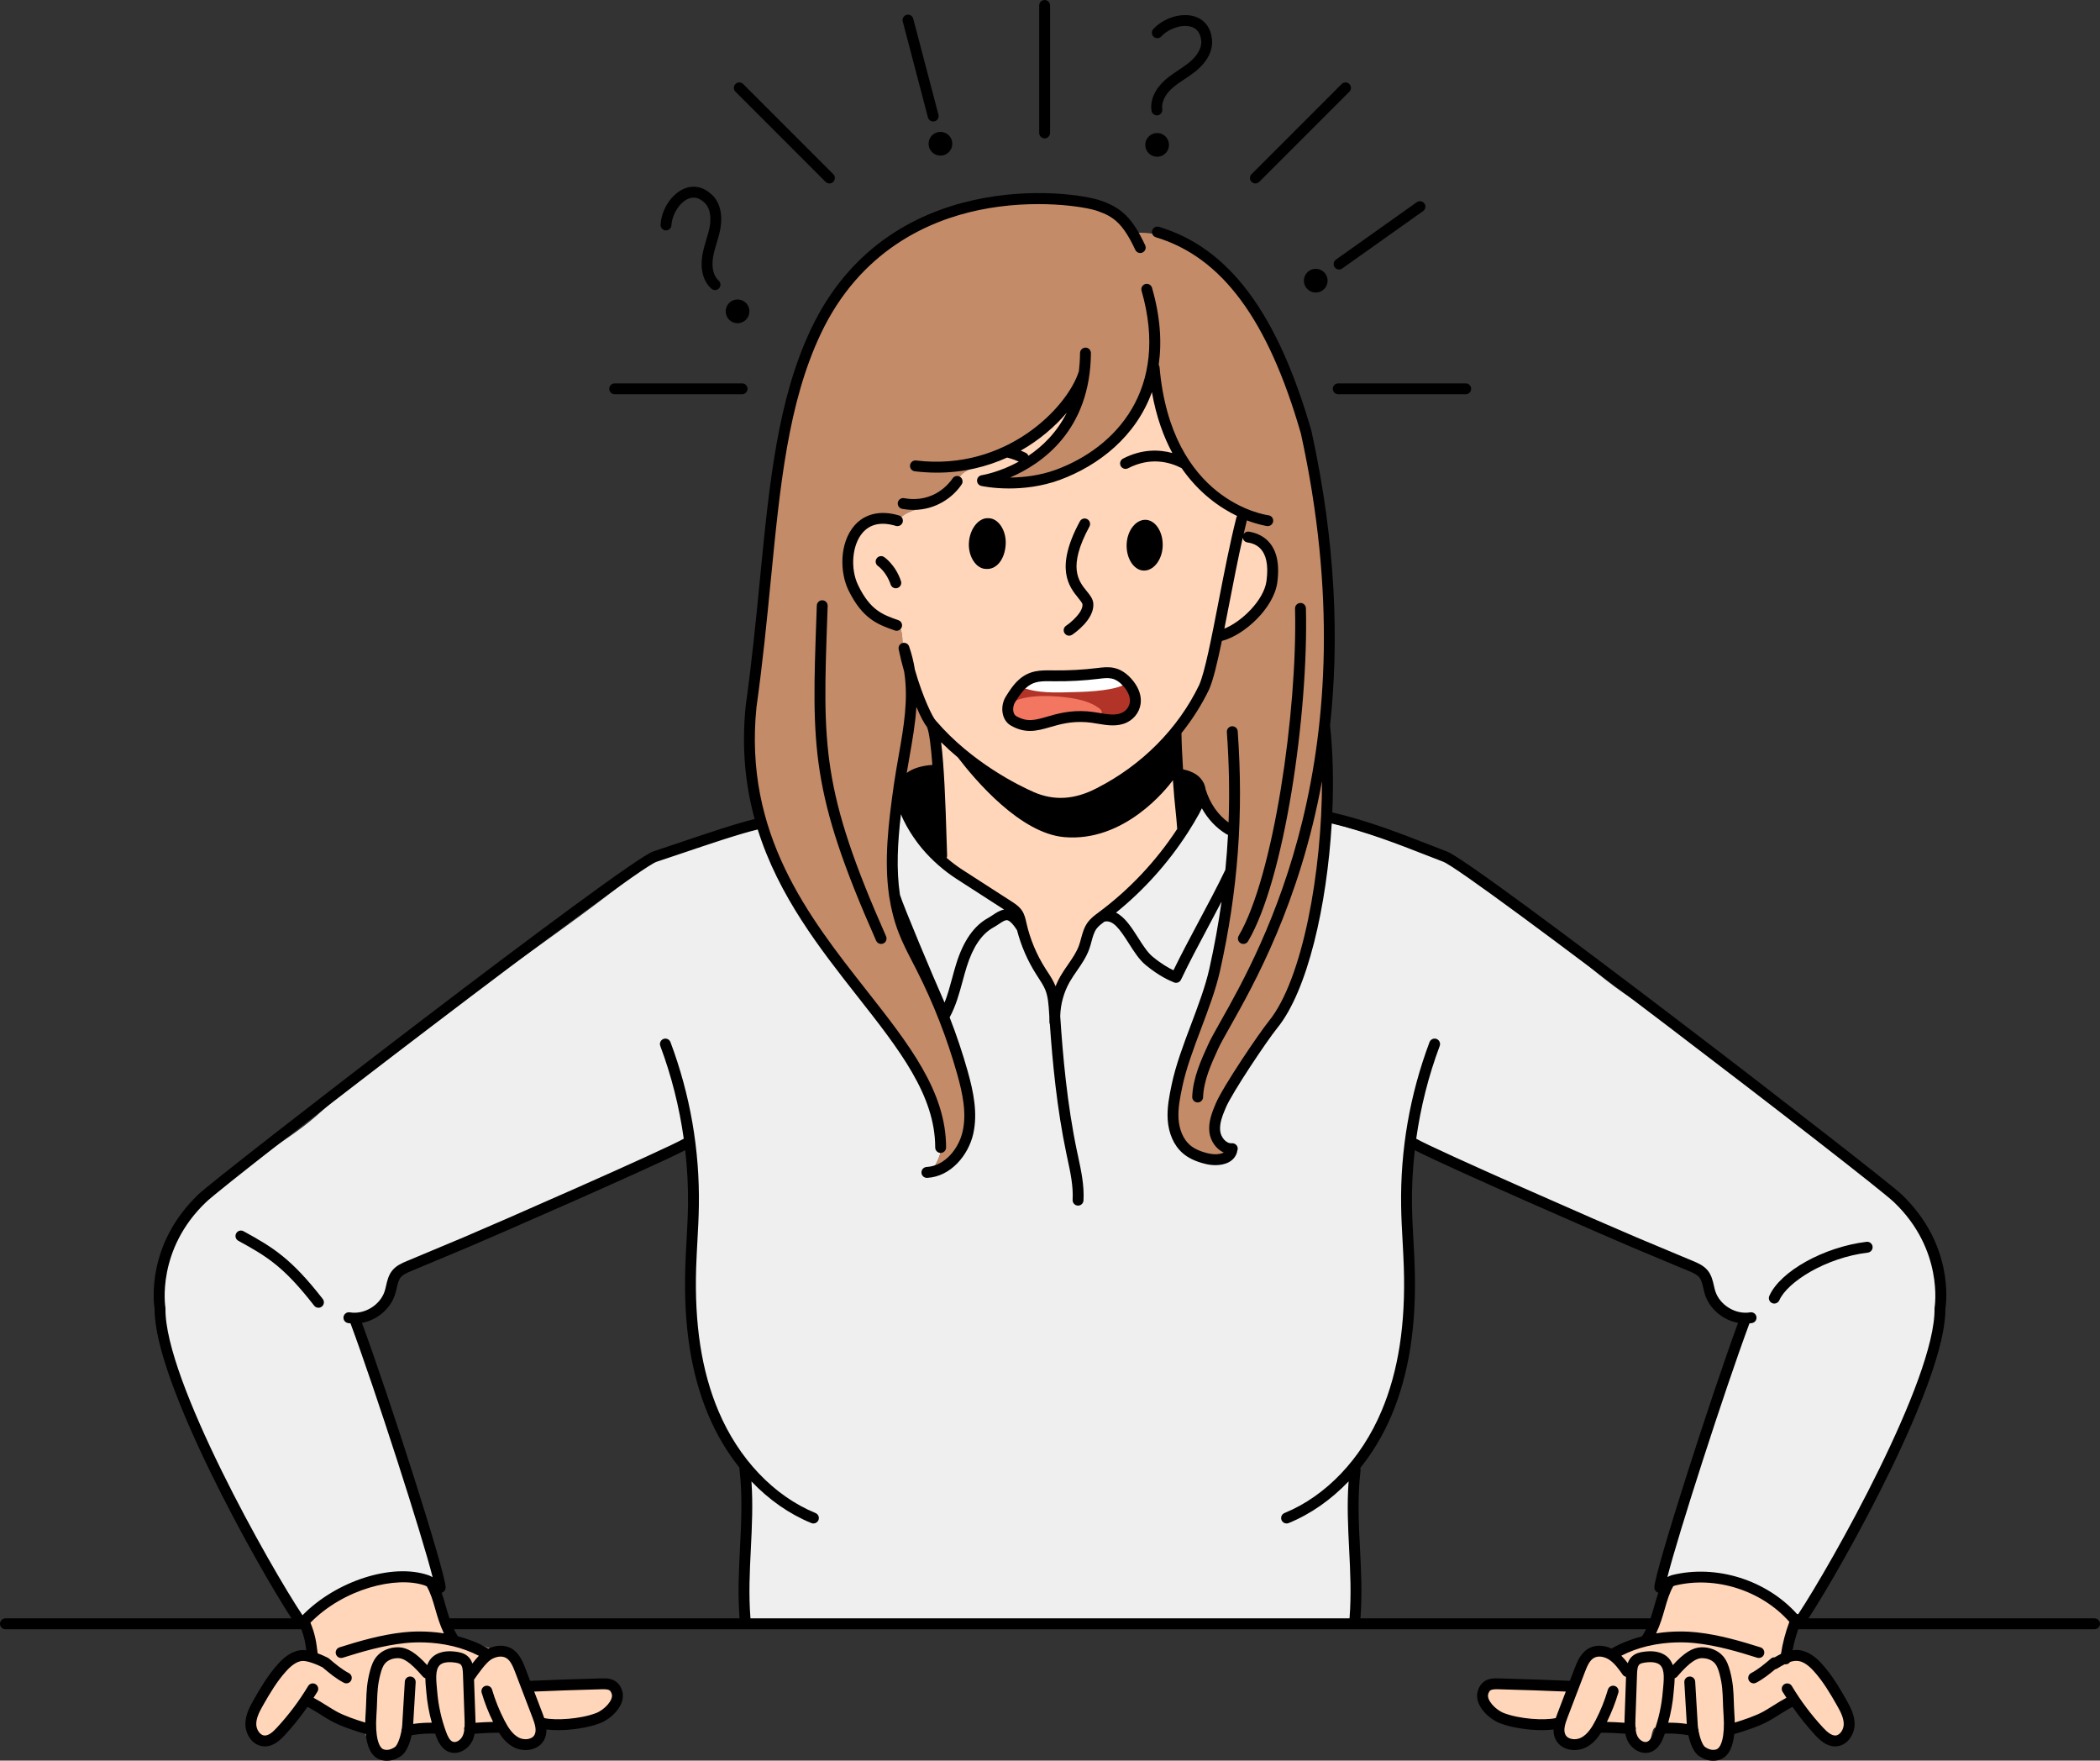 <?xml version="1.0" encoding="UTF-8"?><svg xmlns="http://www.w3.org/2000/svg" xmlns:xlink="http://www.w3.org/1999/xlink" height="419.1" preserveAspectRatio="xMidYMid meet" version="1.0" viewBox="0.0 0.0 500.0 419.1" width="500.0" zoomAndPan="magnify"><rect x="0.0" y="0.0" width="500.0" height="419.1" fill="#333333" stroke="none"/><defs><clipPath id="a"><path d="M 0 45 L 500 45 L 500 419.148 L 0 419.148 Z M 0 45"/></clipPath></defs><g><g id="change1_1"><path d="M 459.996 298.141 C 455.602 285.594 441.539 278 431.148 269.707 C 425.375 265.098 418.953 259.926 412.938 255.641 C 407.156 251.527 398.867 243.535 392.645 240.129 C 380.645 233.555 373.719 225.098 362.73 216.926 C 356.906 212.598 349.676 206.898 342.879 204.363 C 333.492 200.863 324.652 197.855 315.812 195.59 C 315.047 208.07 314.094 218.203 310.133 230.152 C 307.898 236.898 304.535 242.469 300.496 248.316 C 296.582 253.977 286.355 269.25 289.938 272.238 C 293.168 274.941 293.32 276.363 291.422 276.617 C 287.824 276.535 287.113 276.953 283.871 275.383 C 280.633 273.812 280.152 272.801 279.586 269.25 C 278.945 265.191 278.727 261.094 280.156 257.238 C 288.043 236.043 295.035 219.23 293.992 198.719 C 293.992 198.719 289.535 196.102 286.621 191.242 C 284.703 191.176 282.77 191.148 280.805 191.168 C 281.043 194.117 281.227 196.781 281.262 198.34 C 279.555 200.793 277.695 203.73 275.988 206.184 C 273.801 209.34 270.648 212.727 267.496 214.926 C 265.367 216.414 263 217.797 261.379 219.828 C 260.18 221.348 259.676 221.438 259.035 223.262 C 257.805 226.762 252.934 234.914 250.93 238.035 C 247.684 234.684 244.648 226.273 243.359 221.789 C 242.859 220.059 240.184 217.535 239.281 215.977 C 238.117 213.969 231.945 211.348 230.047 210.023 C 224.773 206.352 229.488 209.453 224.219 205.781 C 223.148 201.07 223.73 192.145 223.695 184.805 C 223.316 184.785 222.938 184.777 222.559 184.766 C 219.715 185.711 216.883 186.625 214.059 187.508 C 211.875 198.508 210.773 207.43 213.906 218.508 C 215.738 224.969 219.727 231.773 222.555 237.867 C 226.449 246.273 226.902 249.289 229.148 256.188 C 230.469 260.25 230.465 267.125 230.223 271.387 C 229.988 275.492 224.777 278.09 221.109 279.953 C 223.965 275.746 225.789 271.797 222.746 265.668 C 221.977 264.113 218.973 256.27 217.922 254.891 C 209.906 244.395 205.531 236.273 196.824 226.344 C 190.133 218.715 186.008 209.719 182.43 200.223 C 181.996 199.078 181.625 197.922 181.285 196.758 C 180.473 196.965 179.656 197.176 178.852 197.379 C 160.594 201.934 152.691 206.68 152.691 206.68 C 137.801 219.543 97.719 245.727 82.953 258.73 C 79.52 261.754 76.285 265.012 72.668 267.816 C 64.336 274.285 52.289 280.57 45.473 288.621 C 37.605 297.926 37.555 308.992 39.758 320.977 C 41.969 332.965 47.68 343.98 53.445 354.711 C 59.148 365.32 64.973 375.859 70.93 386.332 C 80.805 379.277 98.324 371.844 104.527 378.953 C 105.812 375.973 99.301 358.336 97.867 354.582 C 97.434 353.434 92.52 338.078 87.461 323.047 C 86.473 320.102 83.52 314.785 83.52 314.785 C 87.016 314.484 90.566 313.68 91.953 310.449 C 92.758 308.574 92.723 304.824 94.188 303.402 C 95.078 302.543 96.281 302.105 97.445 301.688 C 116.398 294.902 135.484 285.699 153.914 277.609 C 157.633 275.973 160.906 274.441 164.133 271.977 C 165.414 278.035 165.805 286.992 165.332 293.168 C 164.465 304.598 164.238 319.043 168.711 334.301 C 169.684 337.621 171.977 343.16 174.012 345.953 C 174.047 346 174.09 346.043 174.141 346.082 C 176.059 347.488 177.34 349.629 177.762 351.965 C 177.984 353.219 176.547 387.445 177.484 387.402 C 177.637 388.211 322.328 386.898 322.328 386.898 C 321.965 378.094 323.617 354.016 322.516 353.43 C 322.18 349.094 326.586 346.027 332.082 331.945 C 333.691 327.84 334.188 324.672 334.691 320.285 C 335.527 313.086 335.848 306.504 335.398 299.262 C 334.852 290.223 334.324 281.66 336.141 272.785 C 345.566 276.664 371.289 288.094 387.168 295.762 C 392.996 298.57 401.281 300.582 405.602 304.117 C 407.836 305.953 406.449 308.496 408.52 311.137 C 409.309 312.141 415.113 313.945 415.418 315.188 C 415.793 316.711 413.684 319.906 413.172 321.395 C 407.312 338.605 400.641 349.277 395.188 378.75 C 398.344 376.312 412.633 371.426 427.898 387.152 C 430.281 381.641 437.164 373.914 439.543 368.398 C 442.785 360.879 446.25 353.691 450.648 346.785 C 453.445 342.395 455.039 336.082 457.266 331.375 C 459.055 327.598 459.867 324.234 460.832 320.168 C 462.695 312.301 462.676 305.77 459.996 298.141" fill="#efefef"/></g><g id="change2_1"><path d="M 196.824 226.344 C 205.531 236.273 209.906 244.395 217.922 254.891 C 218.973 256.27 221.977 264.113 222.746 265.668 C 225.789 271.797 223.965 275.746 221.109 279.953 C 224.777 278.09 229.988 275.492 230.223 271.387 C 230.465 267.125 230.469 260.25 229.148 256.188 C 226.902 249.289 226.449 246.273 222.555 237.867 C 219.727 231.773 215.738 224.969 213.906 218.508 C 210.773 207.43 211.875 198.508 214.059 187.508 C 214.195 186.82 214.336 186.129 214.48 185.422 C 217.109 184.867 219.82 184.699 222.559 184.766 C 222.938 184.777 223.316 184.785 223.695 184.805 C 223.68 181.484 223.539 178.488 223.062 176.355 C 221.391 168.852 215.523 162.559 214.992 154.891 C 214.914 153.812 214.926 149.883 214.254 149.723 C 209.777 148.648 205.086 145.395 203.348 141.129 C 201.605 136.863 201.16 131.812 203.609 127.914 C 205.711 124.574 209.609 123.348 213.215 124.949 C 215.02 120.453 222.141 121.48 225.492 117.988 C 226.93 116.492 227.504 114.301 229.031 112.895 C 230.078 111.934 231.465 111.441 232.809 110.973 C 239.609 108.59 245.188 106.059 250.43 100.922 C 251.18 100.191 254.492 96.867 255.367 96.586 C 257.125 96.012 251.105 106.359 248.312 108.312 C 243.895 111.402 240.672 114.188 235.438 115.465 C 247.93 117.922 268.641 112.07 274.676 87.043 C 273.785 97.035 280.051 109.945 287.273 117.277 C 289.941 119.988 296.039 123.488 296.039 123.488 C 296.008 123.965 294.52 127.176 294.586 127.648 C 294.586 127.648 297.188 128.273 298.762 129.121 C 301.855 130.777 302.992 133.188 302.965 136.691 C 302.941 140.199 300.629 144.477 298.176 146.98 C 295.707 149.5 292.758 151.379 289.191 153.637 C 289.191 153.637 288.242 161.555 286.246 165.109 C 282.965 170.973 278.562 174.852 279.281 176.191 C 279.391 176.398 279.879 180.895 280.348 185.906 C 282.98 185.73 284.391 186.629 285.637 189.375 C 285.934 190.031 286.27 190.648 286.621 191.242 C 289.535 196.102 293.992 198.719 293.992 198.719 C 295.035 219.23 288.043 236.043 280.156 257.238 C 278.727 261.094 278.945 265.191 279.586 269.25 C 280.152 272.801 280.633 273.812 283.871 275.383 C 287.113 276.953 287.824 276.535 291.422 276.617 C 293.32 276.363 293.168 274.941 289.938 272.238 C 286.355 269.25 296.582 253.977 300.496 248.316 C 304.535 242.469 307.898 236.898 310.133 230.152 C 314.094 218.203 315.047 208.07 315.812 195.59 C 315.824 195.352 315.84 195.117 315.855 194.879 C 316.098 190.879 315.551 179.047 315.531 175.039 C 315.488 167.652 316.547 161.938 316.508 154.551 C 316.492 151.531 316.07 147.898 316.059 144.875 C 316.031 140.961 315.734 134.547 315.359 130.648 C 314.918 126.039 311.922 109.969 311.258 106.93 C 309.48 98.785 307.941 92.285 305.141 87.043 C 302.152 81.449 300.219 77.23 296.766 71.91 C 293.812 67.367 289.312 64.465 285.395 60.727 C 281.535 57.039 274.672 54.781 269.391 55.555 C 267.555 51.48 255.742 47.699 251.859 47.789 C 239.156 48.098 227.719 49.305 216.613 55.488 C 204.879 62.02 196.543 72.434 191.98 85.066 C 187.414 97.699 184.867 113.711 183.418 127.062 C 182.094 139.289 181.207 148.766 179.883 160.988 C 178.586 172.922 177.914 185.316 181.285 196.758 C 181.625 197.922 181.996 199.078 182.43 200.223 C 186.008 209.719 190.133 218.715 196.824 226.344" fill="#c48b68"/></g><g id="change3_1"><path d="M 279.281 176.191 C 278.562 174.852 282.965 170.973 286.246 165.109 C 288.242 161.555 289.191 153.637 289.191 153.637 C 292.758 151.379 295.707 149.5 298.176 146.98 C 300.629 144.477 302.941 140.199 302.965 136.691 C 302.992 133.188 301.855 130.777 298.762 129.121 C 297.188 128.273 294.586 127.648 294.586 127.648 C 294.52 127.176 296.008 123.965 296.039 123.488 C 296.039 123.488 289.941 119.988 287.273 117.277 C 280.051 109.945 273.785 97.035 274.676 87.043 C 268.641 112.07 247.93 117.922 235.438 115.465 C 240.672 114.188 243.895 111.402 248.312 108.312 C 251.105 106.359 257.125 96.012 255.367 96.586 C 254.492 96.867 251.18 100.191 250.43 100.922 C 245.188 106.059 239.609 108.59 232.809 110.973 C 231.465 111.441 230.078 111.934 229.031 112.895 C 227.504 114.301 226.93 116.492 225.492 117.988 C 222.141 121.48 215.02 120.453 213.215 124.949 C 209.609 123.348 205.711 124.574 203.609 127.914 C 201.16 131.812 201.605 136.863 203.348 141.129 C 205.086 145.395 209.777 148.648 214.254 149.723 C 214.926 149.883 214.914 153.812 214.992 154.891 C 215.523 162.559 221.391 168.852 223.062 176.355 C 223.539 178.488 223.68 181.484 223.695 184.805 C 223.73 192.145 223.148 201.07 224.219 205.781 C 229.488 209.453 224.773 206.352 230.047 210.023 C 231.945 211.348 238.117 213.969 239.281 215.977 C 240.184 217.535 242.859 220.059 243.359 221.789 C 244.648 226.273 247.684 234.684 250.93 238.035 C 252.934 234.914 257.805 226.762 259.035 223.262 C 259.676 221.438 260.18 221.348 261.379 219.828 C 263 217.797 265.367 216.414 267.496 214.926 C 270.648 212.727 273.801 209.34 275.988 206.184 C 277.695 203.73 279.555 200.793 281.262 198.34 C 281.227 196.781 281.043 194.117 280.805 191.168 C 280.664 189.457 280.508 187.652 280.348 185.906 C 279.879 180.895 279.391 176.398 279.281 176.191" fill="#ffd6ba"/></g><g id="change3_2"><path d="M 426.477 385.246 C 426.473 385.23 426.469 385.211 426.461 385.191 C 426.145 384.43 425.562 383.816 424.98 383.23 C 421.879 380.098 418.023 379.32 414.316 376.934 C 412.777 375.945 397.34 375.586 396.297 378.207 C 395.43 380.391 395.262 382.922 394.652 385.246 C 394.441 386.059 394.18 386.844 393.812 387.582 C 393.789 387.668 393.766 387.746 393.738 387.836 C 393.574 388.406 393.391 388.98 393.023 389.449 C 392.453 390.188 391.539 390.555 390.668 390.898 C 389.234 391.461 387.801 392.02 386.367 392.582 C 385.406 392.953 384.438 393.332 383.414 393.445 C 382.406 393.559 381.375 393.41 380.379 393.582 C 377.703 394.051 375.941 396.684 375.133 399.277 C 375.012 399.684 374.895 400.098 374.629 400.418 C 374.082 401.094 373.102 401.16 372.234 401.172 C 367.109 401.273 361.988 401.367 356.863 401.465 C 356.23 401.477 355.566 401.492 355.008 401.781 C 353.824 402.395 353.5 404.055 354.031 405.273 C 354.562 406.496 355.715 407.332 356.895 407.941 C 361.164 410.148 366.191 410.117 370.996 410.043 C 369.926 411.961 371.492 414.598 373.637 415.078 C 375.781 415.559 378.027 414.328 379.352 412.57 C 379.77 412.02 380.152 411.383 380.789 411.113 C 381.215 410.938 381.684 410.949 382.141 410.969 C 384.043 411.027 385.941 411.086 387.848 411.148 C 388.047 412.352 388.281 413.617 389.062 414.555 C 389.844 415.492 391.367 415.926 392.301 415.141 C 393.379 414.23 393.035 412.418 393.883 411.293 C 397.164 411.402 400.441 411.523 403.719 411.633 C 403.535 413.375 404.297 415.223 405.746 416.203 C 407.195 417.184 409.293 417.164 410.633 416.043 C 411.977 414.918 412.332 412.738 411.309 411.316 C 416.16 410.379 420.867 408.664 425.191 406.273 C 425.566 406.062 425.953 405.848 426.379 405.836 C 426.961 405.824 427.473 406.195 427.938 406.551 C 429.957 408.102 432.004 409.684 433.492 411.746 C 433.98 412.418 434.418 413.148 435.09 413.621 C 436.879 414.875 439.594 413.602 440.391 411.566 C 441.191 409.539 440.508 407.203 439.359 405.348 C 438.219 403.492 436.633 401.945 435.398 400.148 C 434.199 398.406 433.316 396.406 431.762 394.98 C 430.203 393.551 427.637 392.875 426.008 394.223 C 425.109 392.25 426.277 389.992 426.645 387.836 C 426.797 386.945 426.805 386.074 426.477 385.246" fill="#ffd6ba"/></g><g id="change3_3"><path d="M 104.34 377.648 C 99.855 376.414 95.43 374.863 90.844 375.641 C 88.914 375.969 87.066 376.641 85.234 377.316 C 83.535 377.949 74.188 383.137 72.785 385.246 C 72.629 385.477 72.566 385.676 72.625 385.816 C 72.891 386.48 73.125 387.152 73.332 387.836 C 73.969 389.918 74.336 392.09 74.418 394.266 C 71.102 393.883 68.211 396.391 65.938 398.828 C 62.961 402.008 60.043 405.781 60.059 410.141 C 60.062 411.168 60.254 412.254 60.902 413.055 C 62.094 414.539 63.012 414.969 64.652 414.016 C 66.293 413.055 68.824 410.973 69.785 409.332 C 70.746 407.691 71.703 405.977 73.227 404.832 C 73.855 405.848 76.352 406.73 77.406 407.289 C 81.816 409.633 82.461 410.758 86.352 411.016 C 86.867 413.117 88.047 415.051 89.68 416.465 C 90.676 417.328 91.98 418.027 93.266 417.734 C 94.32 417.496 95.141 416.613 95.582 415.625 C 96.027 414.633 96.156 413.539 96.273 412.461 C 98.066 411.906 99.855 411.355 101.652 410.801 C 102.141 410.648 102.648 410.5 103.156 410.582 C 105.035 410.898 105.082 413.863 106.738 414.812 C 107.34 415.156 108.066 415.176 108.762 415.188 C 109.449 415.191 110.242 415.152 110.648 414.598 C 110.836 414.348 110.898 414.023 110.957 413.711 C 111.152 412.688 111.352 411.664 111.547 410.645 C 113.586 410.508 115.621 410.375 117.66 410.242 C 118.027 410.219 118.41 410.195 118.754 410.336 C 119.348 410.582 119.637 411.242 119.938 411.812 C 120.91 413.605 122.832 415.043 124.863 414.832 C 126.895 414.625 128.594 412.273 127.688 410.441 C 131.965 410.977 136.465 410.367 140.605 409.191 C 143.105 408.48 145.73 407.266 146.805 404.906 C 147.062 404.34 147.219 403.711 147.121 403.102 C 146.961 402.074 146.109 401.262 145.145 400.883 C 144.184 400.504 143.113 400.484 142.078 400.535 C 136.562 400.785 130.891 402.656 125.656 400.895 C 125.449 400.828 125.227 400.742 125.082 400.574 C 124.895 400.363 124.859 400.062 124.832 399.777 C 124.688 398.492 124.375 397.207 123.738 396.086 C 122.586 394.062 120.359 392.695 118.039 392.586 C 117.715 392.57 117.379 392.578 117.059 392.52 C 116.711 392.457 116.379 392.316 116.051 392.184 C 113.355 391.105 110.516 390.395 107.629 390.082 C 107.219 389.352 106.852 388.598 106.516 387.836 C 106.141 386.988 105.812 386.129 105.531 385.246 C 104.758 382.789 104.344 380.223 104.34 377.648" fill="#ffd6ba"/></g><g id="change4_1"><path d="M 261.277 160.324 C 262.492 160.176 263.742 160.004 264.922 160.25 C 266.363 160.551 267.508 161.441 268.395 162.426 C 269.516 163.68 270.336 165.188 270.336 166.773 C 270.34 168.359 269.41 170.02 267.738 170.816 C 265.066 172.09 261.848 170.852 258.828 170.625 C 253.469 170.227 248.211 173.164 242.867 172.648 C 241.754 172.543 240.602 172.246 239.914 171.527 C 238.613 170.16 239.566 168.129 240.555 166.543 C 241.383 165.211 242.23 163.859 243.461 162.758 C 245.793 160.668 248.16 160.852 251.223 160.879 C 254.578 160.91 257.945 160.723 261.277 160.324" fill="#b23428"/></g><g id="change5_1"><path d="M 256.281 164.738 C 251.48 164.859 247.051 165.16 242.777 163.438 C 243.137 162.387 244.922 161.344 246.148 160.957 C 247.379 160.57 248.715 160.535 250.012 160.566 C 251.648 160.602 253.281 160.734 254.922 160.613 C 257.352 160.434 259.719 159.703 262.156 159.641 C 263.852 159.594 270.375 160.289 268.395 162.426 C 266.582 164.379 258.82 164.676 256.281 164.738" fill="#fff"/></g><g id="change6_1"><path d="M 255.199 166.207 C 257.516 166.582 259.836 167.234 261.594 168.52 C 261.922 168.762 262.246 169.047 262.32 169.414 C 262.461 170.09 261.648 170.703 260.832 170.828 C 260.016 170.957 259.195 170.758 258.383 170.664 C 254.609 170.219 250.926 171.977 247.121 172.43 C 245.742 172.598 244.336 172.59 242.969 172.41 C 239.699 171.977 238.008 168.574 241.336 166.984 C 245.055 165.207 251.258 165.57 255.199 166.207" fill="#f37760"/></g><g clip-path="url(#a)" id="change7_25"><path d="M 422.539 394.523 C 422.227 394.508 421.91 394.602 421.648 394.824 C 420.168 396.086 418.633 397.387 416.938 398.273 C 416.305 398.605 416.062 399.387 416.391 400.02 C 416.621 400.465 417.074 400.719 417.539 400.719 C 417.738 400.719 417.949 400.668 418.141 400.566 C 419.812 399.691 421.262 398.531 422.648 397.371 C 422.812 397.344 422.98 397.289 423.133 397.191 C 423.738 396.816 424.336 396.465 424.934 396.164 C 424.953 396.164 424.98 396.18 425.004 396.18 C 425.062 396.188 425.113 396.188 425.164 396.188 C 425.602 396.188 425.98 395.961 426.219 395.617 C 426.867 395.41 427.508 395.305 428.133 395.391 C 429.309 395.539 430.504 396.316 431.879 397.84 C 434.039 400.223 435.738 403.086 437.289 405.816 C 438.223 407.441 438.984 408.918 438.984 410.418 C 438.984 411.641 438.152 413.062 437.031 413.129 C 436.047 413.184 434.969 412.227 434.09 411.281 C 431.27 408.246 428.762 404.906 426.633 401.359 C 426.27 400.742 425.469 400.547 424.855 400.914 C 424.246 401.281 424.043 402.078 424.41 402.691 C 424.711 403.184 425.031 403.664 425.344 404.148 C 424.266 404.723 423.242 405.359 422.246 405.984 C 421.488 406.453 420.711 406.945 419.938 407.387 C 418.094 408.426 415.074 409.438 413.035 410.055 C 413.027 409.359 413 408.672 412.949 408.016 L 412.945 407.926 C 412.875 406.855 412.844 405.902 412.812 405.012 C 412.73 402.652 412.668 400.621 411.918 397.805 C 411.594 396.59 411.172 395.32 410.27 394.266 C 409.066 392.863 407.098 392.066 405.039 392.133 C 402.965 392.207 400.957 393.453 398.285 396.379 C 397.883 395.258 397.148 394.285 395.859 393.672 C 394.609 393.086 393.102 392.934 391.25 393.211 C 390.414 393.332 389.453 393.555 388.664 394.23 C 388.113 394.703 387.781 395.297 387.562 395.906 C 387.102 395.297 386.59 394.695 386.023 394.137 C 388.027 393.109 390.07 392.391 392.035 391.906 C 392.09 391.898 392.145 391.883 392.199 391.867 C 397.129 390.684 401.543 390.91 403.668 391.145 C 408.895 391.711 414.008 393.23 418.387 394.617 C 419.07 394.828 419.801 394.453 420.012 393.77 C 420.23 393.09 419.852 392.359 419.168 392.145 C 414.664 390.727 409.41 389.16 403.945 388.57 C 402.059 388.363 398.492 388.16 394.312 388.816 C 395.297 386.746 395.867 384.77 396.383 382.965 C 396.926 381.059 397.457 379.258 398.387 377.605 C 398.551 377.531 398.68 377.469 398.746 377.449 C 408.453 375.059 419.426 378.598 426.039 386.074 C 425.113 388.543 424.441 391.102 424.043 393.707 C 423.535 393.957 423.043 394.23 422.539 394.523 Z M 408.742 416.395 C 407.934 416.723 407.008 416.551 405.984 415.883 C 405.387 415.492 404.734 413.711 404.418 412.082 C 404.441 411.848 404.402 411.617 404.305 411.414 C 404.273 411.176 404.25 410.941 404.234 410.723 L 403.617 400.309 C 403.578 399.594 402.98 399.039 402.246 399.094 C 401.531 399.137 400.988 399.746 401.031 400.461 L 401.617 410.375 C 400.152 410.16 398.672 410.066 397.191 410.082 C 397.848 407.703 398.289 405.27 398.488 402.805 C 398.508 402.539 398.539 402.266 398.562 401.973 C 398.641 401.227 398.715 400.375 398.727 399.504 C 398.953 399.43 399.16 399.301 399.328 399.109 C 402.602 395.281 404.145 394.754 405.125 394.723 C 406.41 394.688 407.605 395.141 408.301 395.953 C 408.867 396.609 409.172 397.547 409.414 398.469 C 410.086 401.004 410.148 402.809 410.223 405.098 C 410.254 406.02 410.285 406.996 410.359 408.102 L 410.371 408.195 C 410.75 413.605 409.734 415.992 408.742 416.395 Z M 393.766 412.336 C 393.426 413.25 392.945 414.328 392.188 414.613 C 391.359 414.922 390.301 414.168 389.867 413.293 C 389.652 412.836 389.52 412.336 389.449 411.805 C 389.461 411.762 389.484 411.719 389.488 411.672 C 389.52 411.434 389.477 411.199 389.383 410.992 C 389.355 410.387 389.371 409.762 389.395 409.18 L 389.77 398.496 C 389.801 397.602 389.875 396.605 390.352 396.195 C 390.645 395.941 391.188 395.84 391.629 395.773 C 392.105 395.703 392.539 395.668 392.938 395.668 C 393.656 395.668 394.262 395.781 394.75 396.016 C 396.336 396.762 396.246 399.039 395.988 401.727 C 395.961 402.023 395.93 402.316 395.906 402.594 C 395.641 405.934 394.918 409.215 393.766 412.336 Z M 376.488 413.629 C 375.262 414.273 373.402 414.145 372.754 413.004 C 372.137 411.918 372.664 410.289 373.219 408.852 L 377.34 398.066 C 377.902 396.59 378.492 395.219 379.539 394.645 C 380.648 394.031 382.164 394.43 383.172 395.105 C 384.449 395.961 385.418 397.328 386.359 398.648 C 386.555 398.93 386.844 399.102 387.152 399.164 L 386.805 409.086 C 386.793 409.406 386.781 409.746 386.777 410.098 C 385.434 409.988 383.91 409.922 382.594 409.898 C 383.699 407.656 384.617 405.328 385.32 402.938 C 385.523 402.25 385.129 401.531 384.441 401.328 C 383.758 401.133 383.035 401.52 382.832 402.211 C 382.094 404.742 381.098 407.215 379.879 409.562 C 379.07 411.121 378.031 412.82 376.488 413.629 Z M 358.102 407.801 C 356.086 407.031 353.898 404.691 354.34 403.258 C 354.453 402.867 354.621 402.586 354.812 402.426 C 355.211 402.109 355.957 402.109 356.762 402.125 C 362.828 402.285 367.562 402.449 372.809 402.672 L 370.801 407.926 C 370.684 408.23 370.547 408.586 370.414 408.984 C 367.668 409.586 361.848 409.227 358.102 407.801 Z M 323.914 385.246 C 324.355 379.488 324.078 373.969 323.809 368.625 C 323.504 362.625 323.188 356.422 323.938 350.043 C 323.957 349.84 323.934 349.645 323.867 349.461 C 326.844 345.75 329.383 341.512 331.34 336.867 C 335.484 327.043 337.281 315.504 336.832 301.59 C 336.766 299.477 336.645 297.34 336.531 295.27 C 336.383 292.562 336.23 289.762 336.188 287.016 C 336.117 282.625 336.352 278.203 336.852 273.801 C 345.25 278.109 383.812 294.91 388.645 296.938 L 402.113 302.574 C 403.016 302.953 404.031 303.383 404.594 304.074 C 405.105 304.699 405.316 305.629 405.547 306.609 C 405.652 307.086 405.762 307.582 405.914 308.066 C 407.016 311.605 410.234 314.238 413.82 314.906 C 407.227 332.859 394.102 373.746 393.891 377.82 C 393.863 378.297 394.102 378.746 394.508 378.992 C 394.617 379.062 394.734 379.105 394.855 379.141 C 394.492 380.152 394.195 381.188 393.891 382.254 C 393.613 383.238 393.324 384.234 392.977 385.246 Z M 106.105 382.254 C 105.805 381.188 105.508 380.152 105.145 379.141 C 105.266 379.105 105.387 379.059 105.496 378.988 C 105.898 378.738 106.137 378.293 106.109 377.82 C 105.898 373.746 92.777 332.859 86.176 314.906 C 89.766 314.238 92.984 311.605 94.082 308.066 C 94.234 307.582 94.348 307.086 94.457 306.609 C 94.68 305.629 94.895 304.699 95.406 304.074 C 95.969 303.383 96.984 302.953 97.887 302.574 L 111.355 296.938 C 116.18 294.91 154.75 278.109 163.148 273.801 C 163.648 278.203 163.879 282.625 163.812 287.016 C 163.77 289.758 163.613 292.562 163.465 295.27 C 163.352 297.34 163.234 299.477 163.168 301.59 C 162.719 315.504 164.516 327.043 168.66 336.867 C 170.605 341.48 173.121 345.695 176.07 349.387 C 176.059 349.492 176.047 349.609 176.062 349.723 C 176.812 356.105 176.492 362.398 176.188 368.484 C 175.922 373.895 175.641 379.488 176.086 385.246 L 107.023 385.246 C 106.676 384.234 106.387 383.238 106.105 382.254 Z M 79.988 393.77 C 80.199 394.457 80.93 394.828 81.613 394.617 C 85.992 393.23 91.105 391.711 96.328 391.145 C 98.453 390.91 102.871 390.684 107.805 391.867 C 107.855 391.883 107.906 391.895 107.957 391.902 C 109.938 392.391 111.992 393.121 114.016 394.156 C 113.5 394.691 112.984 395.312 112.469 395.988 C 112.25 395.336 111.91 394.723 111.328 394.23 C 110.539 393.555 109.586 393.332 108.75 393.211 C 106.895 392.934 105.391 393.09 104.141 393.672 C 102.852 394.285 102.117 395.258 101.715 396.379 C 99.039 393.453 97.031 392.207 94.961 392.133 C 92.879 392.074 90.934 392.863 89.73 394.266 C 88.832 395.32 88.406 396.59 88.082 397.805 C 87.332 400.621 87.266 402.652 87.188 405.012 C 87.156 405.902 87.125 406.855 87.055 407.922 L 87.047 408.012 C 87 408.668 86.973 409.359 86.965 410.055 C 84.926 409.438 81.906 408.426 80.062 407.379 C 79.289 406.945 78.508 406.453 77.754 405.984 C 76.758 405.359 75.73 404.723 74.656 404.148 C 74.969 403.664 75.289 403.184 75.586 402.691 C 75.953 402.078 75.754 401.281 75.141 400.914 C 74.531 400.539 73.734 400.742 73.367 401.359 C 71.234 404.906 68.727 408.246 65.906 411.281 C 65.031 412.227 64.016 413.184 62.969 413.129 C 61.848 413.062 61.016 411.641 61.016 410.418 C 61.012 408.918 61.777 407.441 62.703 405.816 C 64.262 403.086 65.957 400.223 68.117 397.84 C 69.496 396.316 70.691 395.539 71.867 395.391 C 73.051 395.246 75.449 396.207 76.785 396.895 C 78.34 398.215 79.953 399.57 81.859 400.566 C 82.496 400.902 83.277 400.656 83.605 400.02 C 83.938 399.387 83.695 398.605 83.062 398.273 C 81.363 397.387 79.832 396.086 78.348 394.824 C 78.277 394.766 78.203 394.715 78.117 394.664 C 77.914 394.559 76.898 394.031 75.633 393.562 C 75.285 390.742 75.066 389.125 73.914 386.273 C 81.836 378.195 94.344 375.082 101.141 377.414 C 101.227 377.445 101.398 377.531 101.629 377.641 C 102.547 379.285 103.078 381.07 103.617 382.965 C 104.133 384.77 104.703 386.746 105.688 388.816 C 101.508 388.16 97.938 388.363 96.047 388.57 C 90.59 389.16 85.328 390.727 80.832 392.145 C 80.148 392.359 79.77 393.09 79.988 393.77 Z M 120.461 394.645 C 121.508 395.219 122.098 396.59 122.66 398.066 L 126.781 408.852 C 127.332 410.289 127.863 411.918 127.25 413.004 C 126.598 414.145 124.738 414.273 123.512 413.629 C 121.969 412.82 120.93 411.121 120.121 409.562 C 118.902 407.215 117.906 404.742 117.16 402.211 C 116.961 401.52 116.242 401.133 115.555 401.328 C 114.871 401.531 114.477 402.25 114.68 402.938 C 115.383 405.328 116.301 407.664 117.402 409.898 C 116.09 409.922 114.562 409.988 113.223 410.098 C 113.215 409.746 113.207 409.406 113.195 409.086 L 112.867 399.828 L 113.039 399.59 C 113.953 398.293 115.656 395.887 116.828 395.105 C 117.836 394.438 119.348 394.031 120.461 394.645 Z M 143.238 402.125 C 144.035 402.109 144.789 402.109 145.184 402.426 C 145.379 402.586 145.543 402.871 145.66 403.258 C 146.102 404.691 143.914 407.031 141.898 407.801 C 138.152 409.227 132.332 409.586 129.582 408.984 C 129.449 408.586 129.316 408.23 129.199 407.926 L 127.191 402.672 C 132.438 402.449 137.172 402.285 143.238 402.125 Z M 107.812 414.613 C 107.055 414.328 106.57 413.25 106.234 412.336 C 105.078 409.215 104.359 405.934 104.09 402.594 C 104.066 402.316 104.039 402.023 104.012 401.723 C 103.754 399.039 103.664 396.762 105.246 396.016 C 106.016 395.652 107.035 395.574 108.371 395.773 C 108.812 395.84 109.355 395.941 109.645 396.195 C 110.125 396.605 110.195 397.602 110.23 398.496 L 110.605 409.18 C 110.625 409.762 110.648 410.387 110.617 410.992 C 110.523 411.199 110.48 411.434 110.504 411.672 C 110.512 411.719 110.539 411.762 110.551 411.805 C 110.477 412.336 110.348 412.836 110.125 413.293 C 109.699 414.164 108.648 414.922 107.812 414.613 Z M 98.379 410.375 L 98.969 400.461 C 99.008 399.746 98.465 399.137 97.75 399.094 C 97.031 399.039 96.422 399.59 96.383 400.309 L 95.762 410.723 C 95.75 410.941 95.723 411.176 95.691 411.414 C 95.598 411.617 95.559 411.848 95.582 412.082 C 95.266 413.711 94.613 415.492 94.012 415.883 C 92.996 416.551 92.066 416.723 91.258 416.395 C 90.266 415.992 89.246 413.605 89.629 408.195 L 89.637 408.102 C 89.711 406.996 89.746 406.02 89.777 405.098 C 89.852 402.809 89.914 401.004 90.586 398.469 C 90.828 397.547 91.133 396.609 91.699 395.953 C 92.395 395.141 93.586 394.684 94.875 394.723 C 95.855 394.754 97.398 395.281 100.672 399.109 C 100.836 399.301 101.047 399.43 101.273 399.504 C 101.281 400.375 101.359 401.223 101.434 401.973 C 101.461 402.262 101.484 402.539 101.508 402.805 C 101.707 405.27 102.152 407.703 102.809 410.082 C 101.328 410.066 99.844 410.164 98.379 410.375 Z M 285.367 219.438 C 283.32 223.285 281.203 227.246 279.395 230.973 C 278.281 230.438 276.539 229.473 274.41 227.711 C 273.195 226.703 272.055 224.914 270.957 223.184 C 269.469 220.852 267.855 218.316 265.719 217.25 C 272.34 211.895 278.137 205.438 282.758 198.277 C 282.812 198.207 282.863 198.133 282.902 198.055 C 283.812 196.641 284.676 195.203 285.484 193.738 C 285.719 193.32 285.945 192.879 286.16 192.414 C 287.605 195.004 289.598 197.121 292.023 198.582 C 292.141 198.652 292.262 198.695 292.383 198.727 C 292.238 201.508 292.023 204.281 291.754 207.051 C 289.871 210.996 287.59 215.285 285.367 219.438 Z M 259.02 219.508 C 258.117 220.727 257.742 222.105 257.387 223.438 C 257.23 224.008 257.086 224.547 256.902 225.055 C 256.328 226.66 255.336 228.098 254.285 229.613 C 253.656 230.523 253.008 231.461 252.441 232.453 C 252.016 233.195 251.645 233.98 251.32 234.781 C 251.305 234.738 251.297 234.695 251.273 234.652 C 250.777 233.426 250.074 232.348 249.391 231.305 C 249.223 231.043 249.055 230.785 248.891 230.527 C 246.789 227.215 245.273 223.594 244.402 219.773 L 244.355 219.559 C 244.156 218.684 243.934 217.691 243.355 216.801 C 242.664 215.754 241.633 215.09 240.805 214.555 L 229.148 207.043 C 227.844 206.203 226.59 205.242 225.391 204.215 C 225.48 204.012 225.527 203.785 225.504 203.547 C 225.477 203.266 225.434 201.797 225.387 200.094 C 225.121 190.996 224.773 182.164 224.074 176.684 C 225.383 177.977 226.723 179.188 228.062 180.301 C 232.312 185.859 242.965 198.363 253.383 199.273 C 267.719 200.527 277.762 187.766 279.262 185.734 C 279.305 186.277 279.348 186.82 279.395 187.367 C 279.605 190.691 280.062 194.004 280.289 197.324 C 275.293 204.953 268.918 211.742 261.613 217.164 L 261.477 217.27 C 260.617 217.906 259.727 218.566 259.02 219.508 Z M 236.422 217.793 C 236.062 218.027 235.688 218.281 235.316 218.488 C 231.895 220.359 229.402 223.93 227.691 229.379 C 227.324 230.555 226.992 231.766 226.68 232.934 C 226.141 234.93 225.617 236.852 224.895 238.664 C 222 232.145 215.039 215.531 214.273 212.992 C 213.371 206.961 213.715 200.59 214.512 193.824 C 216.113 197.844 219.055 201.422 219.57 202.031 C 221.895 204.785 224.727 207.273 227.746 209.219 L 239.07 216.52 C 238.078 216.695 237.211 217.262 236.422 217.793 Z M 220.727 173.078 C 221.273 174.438 221.684 177.938 221.992 182.082 C 219.355 182.281 217.312 182.918 215.887 183.996 C 216.098 182.727 216.316 181.473 216.535 180.238 C 217.246 176.191 217.941 172.242 218.191 168.285 C 219.164 170.586 220.07 172.277 220.727 173.078 Z M 295.898 127.977 C 295.961 128.539 296.379 129.02 296.969 129.113 C 298.379 129.352 302.672 130.066 301.539 138.359 C 300.906 142.824 295.758 147.926 291.516 149.648 C 291.891 147.754 292.277 145.766 292.68 143.711 C 293.711 138.387 294.77 132.93 295.898 127.977 Z M 244.234 107.801 C 243.836 107.602 243.434 107.434 243.027 107.27 C 247.547 104.711 251.234 101.488 253.992 98.234 C 251.613 102.98 248.211 106.258 244.859 108.5 C 244.75 108.207 244.535 107.949 244.234 107.801 Z M 498.703 385.246 L 430.594 385.246 C 438.82 372.641 463.348 328.809 463.191 311.551 C 463.438 309.98 465.18 296.16 452.715 284.277 C 448.137 279.914 351.43 205.316 344.531 202.707 C 343.25 202.223 341.855 201.676 340.367 201.094 C 333.816 198.531 325.688 195.352 317.215 193.391 C 317.535 186.078 317.367 178.969 316.68 172.715 C 318.809 153.039 318.191 129.68 312.242 102.566 C 304.145 74.445 292.609 59.012 275.949 53.996 C 275.262 53.793 274.539 54.18 274.336 54.863 C 274.129 55.547 274.52 56.27 275.199 56.477 C 290.941 61.215 301.926 76.09 309.734 103.199 C 326.48 179.535 300.41 225.766 290.598 243.172 C 289.289 245.5 288.25 247.336 287.641 248.684 C 285.949 252.387 284.039 256.59 283.859 261.086 C 283.836 261.801 284.391 262.402 285.105 262.434 C 285.125 262.434 285.141 262.434 285.156 262.434 C 285.848 262.434 286.426 261.887 286.449 261.188 C 286.605 257.195 288.328 253.41 289.996 249.75 C 290.559 248.512 291.574 246.719 292.855 244.441 C 298.5 234.43 309.449 215.004 314.762 185.934 C 314.781 207.352 310.176 233.18 302.082 243.105 C 299.871 245.812 291.125 258.719 289.465 262.688 C 288.656 264.609 287.652 267.004 287.953 269.531 C 288.191 271.531 289.512 273.539 291.363 274.355 C 290.457 274.863 288.898 274.84 287.766 274.582 C 285.797 274.121 284.336 273.461 283.301 272.555 C 281.75 271.211 280.77 268.934 280.605 266.316 C 280.445 263.789 280.977 261.223 281.492 258.746 C 282.402 254.352 284.234 249.484 286.012 244.773 C 287.723 240.234 289.484 235.543 290.457 231.219 C 294.766 211.98 296.113 193.824 294.695 174.082 C 294.645 173.367 294.023 172.84 293.309 172.883 C 292.598 172.934 292.062 173.555 292.109 174.27 C 292.637 181.617 292.777 188.746 292.516 195.789 C 289.984 193.98 288.094 191.246 287.062 187.926 C 286.996 187.441 286.859 186.961 286.645 186.488 C 286.629 186.457 286.605 186.426 286.594 186.395 C 285.773 184.723 284.125 183.641 281.68 183.145 C 281.473 180 281.336 177 281.301 174.523 C 283.863 171.316 286.082 167.852 287.852 164.18 C 288.84 161.98 289.84 157.789 290.922 152.57 C 296.219 151.234 303.234 144.812 304.109 138.719 C 305.391 129.324 300.453 127.07 297.391 126.562 C 296.871 126.473 296.363 126.715 296.094 127.141 C 296.352 126.023 296.613 124.926 296.875 123.875 C 299.691 124.938 301.613 125.219 301.688 125.23 C 301.742 125.234 301.797 125.238 301.855 125.238 C 302.488 125.238 303.047 124.766 303.133 124.113 C 303.23 123.402 302.73 122.754 302.02 122.66 C 301.074 122.535 278.871 119.219 276.086 87.434 C 276.066 87.215 275.988 87.02 275.879 86.848 C 276.656 81.477 276.27 75.371 274.289 68.504 C 274.09 67.816 273.367 67.418 272.688 67.617 C 272 67.812 271.602 68.531 271.801 69.219 C 278.539 92.625 265.672 106.574 251.387 111.828 C 247.457 113.25 243.566 113.656 240.488 113.672 C 248.031 110.449 259.605 102.5 259.742 84.055 C 259.746 83.336 259.172 82.754 258.453 82.746 C 257.75 82.77 257.156 83.316 257.148 84.031 C 257.137 85.566 257.039 87.016 256.875 88.395 C 256.859 88.434 256.836 88.473 256.824 88.516 C 254.152 96.902 239.621 112.211 218.113 109.617 C 217.41 109.535 216.762 110.039 216.676 110.746 C 216.59 111.461 217.094 112.105 217.805 112.191 C 219.609 112.406 221.363 112.512 223.07 112.512 C 229.359 112.512 234.961 111.109 239.785 108.922 C 240.711 109.148 241.641 109.469 242.57 109.891 C 238.031 112.379 234.102 113.066 233.715 113.129 C 233.102 113.227 232.645 113.75 232.629 114.371 C 232.609 114.992 233.035 115.535 233.641 115.672 C 233.84 115.715 236.449 116.277 240.273 116.277 C 243.617 116.277 247.887 115.848 252.277 114.262 C 261.645 110.816 270.441 103.898 274.262 93.348 C 275.293 99.16 277.02 103.938 279.133 107.84 C 275.938 106.973 271.867 106.863 267.391 109.168 C 266.754 109.496 266.508 110.277 266.828 110.914 C 267.156 111.551 267.941 111.797 268.574 111.473 C 273.855 108.754 278.398 109.93 281.336 111.438 C 285.504 117.453 290.531 120.895 294.555 122.836 C 294.473 122.953 294.406 123.09 294.367 123.238 C 292.852 129.227 291.469 136.336 290.133 143.215 C 288.453 151.871 286.863 160.047 285.504 163.09 C 280.496 173.453 271.855 182.16 261.152 187.613 C 255.887 190.363 250.965 190.668 246.121 188.547 C 242.832 187.102 231.438 181.605 222.836 171.57 C 222.816 171.543 222.789 171.52 222.77 171.496 C 222.148 170.871 219.793 166.262 217.836 159.434 C 217.547 157.609 217.105 155.766 216.457 153.891 C 216.453 153.871 216.445 153.859 216.438 153.844 C 216.422 153.801 216.402 153.758 216.383 153.719 C 216.363 153.684 216.344 153.648 216.324 153.613 C 216.301 153.574 216.27 153.539 216.246 153.504 C 216.219 153.477 216.195 153.445 216.168 153.418 C 216.141 153.383 216.105 153.355 216.066 153.324 C 216.039 153.301 216.012 153.277 215.98 153.254 C 215.945 153.23 215.902 153.203 215.863 153.184 C 215.832 153.164 215.801 153.148 215.77 153.133 C 215.727 153.113 215.684 153.098 215.637 153.082 C 215.602 153.07 215.566 153.059 215.531 153.055 C 215.492 153.039 215.445 153.035 215.402 153.031 C 215.359 153.023 215.32 153.02 215.277 153.02 C 215.238 153.016 215.195 153.02 215.152 153.023 C 215.105 153.023 215.062 153.027 215.02 153.035 C 215 153.039 214.984 153.039 214.973 153.039 C 214.945 153.047 214.922 153.059 214.895 153.066 C 214.867 153.074 214.84 153.074 214.812 153.086 C 214.801 153.09 214.785 153.098 214.77 153.105 C 214.727 153.121 214.688 153.141 214.648 153.16 C 214.609 153.18 214.57 153.199 214.539 153.223 C 214.5 153.246 214.469 153.27 214.434 153.297 C 214.402 153.324 214.367 153.352 214.34 153.379 C 214.309 153.406 214.281 153.438 214.258 153.469 C 214.23 153.5 214.203 153.531 214.176 153.566 C 214.152 153.602 214.137 153.633 214.117 153.672 C 214.094 153.707 214.074 153.742 214.055 153.781 C 214.039 153.82 214.023 153.855 214.016 153.895 C 214 153.934 213.984 153.977 213.977 154.02 C 213.969 154.059 213.965 154.098 213.957 154.137 C 213.949 154.18 213.945 154.223 213.945 154.27 C 213.945 154.309 213.945 154.348 213.949 154.387 C 213.949 154.434 213.953 154.48 213.965 154.527 C 213.965 154.543 213.965 154.559 213.969 154.574 C 214.348 156.406 214.801 158.195 215.281 159.898 C 216.316 166.516 215.18 173.004 213.984 179.789 C 213.586 182.059 213.172 184.398 212.824 186.797 C 211.484 196.18 210.5 204.844 211.664 213.031 C 211.664 213.137 211.668 213.238 211.691 213.348 C 211.699 213.383 211.715 213.438 211.727 213.477 C 212.168 216.383 212.883 219.23 213.961 222.027 C 214.906 224.48 216.117 226.828 217.297 229.098 C 217.594 229.676 217.891 230.25 218.188 230.828 C 222.219 238.758 225.488 247.117 227.898 255.676 C 229.168 260.18 230.203 264.957 229.188 269.379 C 228.27 273.383 225.027 277.555 220.617 277.797 C 219.902 277.84 219.355 278.445 219.395 279.16 C 219.434 279.855 220.004 280.387 220.688 280.387 C 220.711 280.387 220.73 280.387 220.758 280.387 C 226.449 280.074 230.574 274.906 231.711 269.961 C 232.855 264.969 231.754 259.809 230.395 254.973 C 229.176 250.648 227.738 246.375 226.105 242.176 C 227.59 239.461 228.398 236.488 229.18 233.609 C 229.488 232.465 229.809 231.285 230.164 230.148 C 231.664 225.367 233.758 222.297 236.559 220.758 C 237.031 220.496 237.453 220.215 237.859 219.945 C 238.785 219.324 239.379 218.953 239.859 219.062 C 240.207 219.137 240.965 219.562 242.152 221.449 C 243.121 225.156 244.645 228.672 246.703 231.914 C 246.875 232.184 247.047 232.449 247.223 232.719 C 247.863 233.703 248.473 234.633 248.879 235.625 C 249.547 237.281 249.66 239.133 249.789 241.141 C 249.809 241.398 249.824 241.656 249.84 241.918 C 249.832 242.402 249.84 242.891 249.863 243.375 C 249.875 243.527 249.91 243.676 249.969 243.809 C 250.586 252.734 251.625 263.812 253.906 274.645 L 254.168 275.875 C 254.859 279.082 255.57 282.402 255.387 285.621 C 255.348 286.34 255.895 286.945 256.605 286.988 C 256.633 286.992 256.656 286.992 256.684 286.992 C 257.363 286.992 257.934 286.461 257.973 285.773 C 258.176 282.199 257.426 278.703 256.703 275.332 L 256.438 274.113 C 254.043 262.734 253.035 251.043 252.434 241.887 C 252.508 239.047 253.289 236.195 254.688 233.738 C 255.199 232.84 255.793 231.988 256.414 231.086 C 257.516 229.496 258.648 227.855 259.34 225.93 C 259.562 225.32 259.727 224.703 259.883 224.113 C 260.195 222.961 260.488 221.875 261.098 221.059 C 261.559 220.438 262.23 219.934 262.949 219.398 C 264.996 218.922 266.531 221.051 268.77 224.57 C 269.98 226.477 271.23 228.445 272.762 229.703 C 275.996 232.379 278.449 233.406 279.375 233.797 L 279.512 233.852 C 279.68 233.926 279.852 233.957 280.016 233.957 C 280.504 233.957 280.969 233.684 281.188 233.219 C 283.082 229.227 285.406 224.867 287.652 220.656 C 288.723 218.66 289.801 216.633 290.848 214.625 C 290.105 219.922 289.141 225.238 287.93 230.648 C 287.004 234.801 285.266 239.406 283.59 243.859 C 281.777 248.66 279.91 253.633 278.961 258.219 C 278.434 260.746 277.84 263.609 278.02 266.48 C 278.23 269.828 279.5 272.684 281.594 274.508 C 282.965 275.699 284.789 276.551 287.18 277.105 C 287.898 277.27 288.656 277.359 289.398 277.359 C 291.699 277.359 293.887 276.488 294.523 274.293 C 294.551 274.191 294.562 274.094 294.57 273.988 C 294.664 273.789 294.715 273.559 294.695 273.32 C 294.629 272.609 293.992 272.086 293.289 272.145 C 291.914 272.262 290.699 270.703 290.523 269.23 C 290.305 267.379 291.129 265.418 291.852 263.688 C 293.324 260.176 301.723 247.641 304.09 244.742 C 311.383 235.797 315.926 215.488 317.078 196.023 C 325.207 197.953 333.066 201.02 339.422 203.504 C 340.918 204.09 342.324 204.641 343.613 205.129 C 349.484 207.348 445.441 280.922 450.93 286.156 C 462.84 297.512 460.645 311.098 460.621 311.227 C 460.605 311.312 460.602 311.395 460.602 311.477 C 460.863 328.312 435.949 372.461 428.141 384.266 C 428.039 384.223 427.938 384.199 427.836 384.184 C 420.586 376.129 408.672 372.34 398.129 374.938 C 397.879 374.992 397.477 375.172 397 375.406 C 399.523 365.422 410.496 331.316 416.535 315.027 C 416.738 315.008 416.941 314.988 417.145 314.949 C 417.848 314.836 418.32 314.164 418.199 313.457 C 418.078 312.754 417.418 312.281 416.711 312.398 C 413.234 312.996 409.43 310.656 408.387 307.301 C 408.262 306.891 408.164 306.461 408.07 306.035 C 407.801 304.863 407.496 303.535 406.602 302.441 C 405.633 301.238 404.234 300.656 403.117 300.188 L 389.645 294.547 C 382.93 291.73 341.531 273.602 337.195 271.066 C 338.258 263.512 340.137 256.055 342.789 248.984 C 343.039 248.316 342.699 247.57 342.031 247.316 C 341.363 247.066 340.613 247.406 340.363 248.074 C 335.668 260.586 333.395 273.695 333.602 287.059 C 333.641 289.852 333.797 292.68 333.949 295.414 C 334.059 297.469 334.176 299.59 334.242 301.672 C 334.684 315.199 332.953 326.387 328.949 335.863 C 324.145 347.266 315.719 356.121 305.84 360.168 C 305.176 360.438 304.855 361.191 305.133 361.855 C 305.336 362.359 305.82 362.66 306.328 362.66 C 306.492 362.66 306.656 362.629 306.82 362.562 C 312.066 360.418 316.918 357.008 321.098 352.637 C 320.691 358.191 320.961 363.547 321.223 368.758 C 321.496 374.078 321.77 379.582 321.316 385.246 L 178.684 385.246 C 178.23 379.582 178.504 374.004 178.777 368.613 C 179.035 363.438 179.293 358.117 178.922 352.656 C 183.094 357.02 187.945 360.422 193.18 362.562 C 193.34 362.629 193.504 362.66 193.672 362.66 C 194.18 362.66 194.664 362.359 194.867 361.855 C 195.141 361.191 194.824 360.438 194.16 360.168 C 184.281 356.121 175.855 347.266 171.047 335.863 C 167.047 326.387 165.316 315.199 165.754 301.672 C 165.824 299.586 165.941 297.461 166.051 295.41 C 166.203 292.68 166.355 289.852 166.398 287.059 C 166.605 273.695 164.328 260.586 159.637 248.074 C 159.383 247.406 158.637 247.066 157.969 247.316 C 157.297 247.57 156.961 248.316 157.211 248.984 C 159.863 256.055 161.738 263.512 162.801 271.066 C 158.465 273.602 117.066 291.73 110.355 294.547 L 96.883 300.188 C 95.762 300.656 94.367 301.238 93.395 302.441 C 92.504 303.535 92.199 304.863 91.93 306.035 C 91.836 306.461 91.738 306.891 91.609 307.301 C 90.566 310.656 86.758 312.996 83.289 312.398 C 82.582 312.277 81.918 312.754 81.797 313.457 C 81.676 314.164 82.152 314.836 82.855 314.949 C 83.055 314.988 83.258 315.008 83.457 315.027 C 89.508 331.328 100.488 365.469 103.004 375.426 C 102.984 375.422 102.965 375.414 102.941 375.406 C 102.539 375.203 102.184 375.035 101.98 374.965 C 93.352 372.004 80.008 376.355 72.02 384.508 C 64.402 373.094 39.133 328.434 39.398 311.477 C 39.398 311.395 39.391 311.312 39.379 311.23 C 39.355 311.098 37.16 297.512 49.07 286.156 C 54.793 280.699 150.945 206.906 156.324 205.148 C 158.191 204.539 160.352 203.809 162.637 203.031 C 168.91 200.91 176.008 198.508 180.41 197.457 C 185.379 213.289 195.195 225.789 204.242 237.293 C 214.129 249.871 222.668 260.727 222.668 273.156 C 222.668 273.867 223.25 274.453 223.965 274.453 C 224.68 274.453 225.258 273.867 225.258 273.156 C 225.258 259.828 216.465 248.645 206.273 235.691 C 192.57 218.27 177.039 198.516 180.117 168.309 C 181.609 157.648 182.582 147.711 183.523 138.102 C 185.734 115.492 187.645 95.969 195.387 79.535 C 204.773 59.656 221.059 52.504 233.062 50.008 C 246.395 47.234 258.438 49.199 261.328 50.23 C 265.172 51.566 267.375 53.219 270.312 59.484 C 270.617 60.133 271.387 60.41 272.035 60.105 C 272.684 59.805 272.965 59.031 272.66 58.383 C 269.715 52.094 267.164 49.52 262.191 47.789 C 254.922 45.191 211.285 39.812 193.043 78.43 C 185.109 95.27 183.18 115 180.941 137.848 C 180.008 147.434 179.035 157.348 177.551 167.996 C 176.523 178.035 177.473 186.926 179.68 194.969 C 175.148 196.062 168.07 198.461 161.809 200.578 C 159.531 201.352 157.375 202.078 155.523 202.688 C 149.176 204.762 52.059 279.727 47.281 284.277 C 34.82 296.16 36.562 309.98 36.809 311.551 C 36.652 328.809 61.18 372.641 69.406 385.246 L 1.293 385.246 C 0.578 385.246 0 385.828 0 386.543 C 0 387.254 0.578 387.836 1.293 387.836 L 71.746 387.836 C 72.453 389.688 72.684 390.941 72.93 392.844 C 72.445 392.777 71.969 392.766 71.539 392.82 C 69.137 393.129 67.344 394.84 66.199 396.102 C 63.863 398.676 62.082 401.684 60.453 404.535 C 59.383 406.418 58.418 408.285 58.426 410.422 C 58.426 412.844 60.102 415.555 62.816 415.711 C 62.902 415.719 62.988 415.723 63.074 415.723 C 65.047 415.723 66.57 414.375 67.809 413.043 C 69.762 410.934 71.559 408.676 73.211 406.316 C 74.273 406.863 75.305 407.508 76.375 408.176 C 77.156 408.664 77.961 409.172 78.785 409.633 C 81.105 410.949 84.934 412.16 87.008 412.77 C 87.031 412.773 87.055 412.773 87.082 412.777 C 87.367 415.527 88.238 417.965 90.285 418.793 C 90.875 419.027 91.48 419.148 92.098 419.148 C 93.191 419.148 94.32 418.781 95.43 418.051 C 96.832 417.133 97.613 414.859 98.012 413.066 C 99.828 412.75 101.672 412.613 103.516 412.676 C 103.551 412.676 103.582 412.668 103.617 412.668 C 103.684 412.855 103.738 413.051 103.805 413.238 C 104.336 414.664 105.164 416.391 106.91 417.043 C 107.348 417.207 107.789 417.277 108.223 417.277 C 110.023 417.277 111.688 415.992 112.453 414.434 C 112.727 413.871 112.898 413.293 113.016 412.707 C 114.805 412.559 117.098 412.461 118.613 412.48 C 118.688 412.48 118.746 412.473 118.801 412.465 C 119.668 413.824 120.77 415.117 122.309 415.926 C 123.152 416.367 124.137 416.598 125.125 416.598 C 126.859 416.598 128.59 415.875 129.496 414.289 C 129.973 413.457 130.125 412.559 130.109 411.691 C 130.941 411.801 131.859 411.855 132.848 411.855 C 136.16 411.855 140.082 411.266 142.82 410.223 C 145.629 409.148 149.145 405.781 148.141 402.5 C 147.859 401.598 147.414 400.895 146.805 400.406 C 145.637 399.469 144.148 399.508 143.168 399.535 C 136.754 399.707 131.832 399.879 126.219 400.117 L 125.082 397.141 C 124.523 395.68 123.676 393.461 121.711 392.379 C 120.152 391.512 118.105 391.566 116.273 392.453 C 116.207 392.391 116.137 392.344 116.055 392.293 C 113.715 390.992 111.32 390.109 109.016 389.508 C 108.668 388.945 108.359 388.387 108.086 387.836 L 391.906 387.836 C 391.641 388.387 391.332 388.945 390.98 389.508 C 388.68 390.109 386.281 390.992 383.945 392.293 C 383.863 392.344 383.793 392.391 383.723 392.453 C 381.891 391.562 379.844 391.516 378.285 392.379 C 376.32 393.461 375.477 395.68 374.914 397.141 L 373.777 400.117 C 368.168 399.879 363.246 399.707 356.832 399.535 C 355.848 399.508 354.363 399.469 353.195 400.406 C 352.586 400.895 352.133 401.598 351.859 402.5 C 350.855 405.781 354.367 409.148 357.176 410.223 C 359.918 411.266 363.836 411.855 367.152 411.855 C 368.141 411.855 369.059 411.801 369.891 411.691 C 369.867 412.559 370.023 413.457 370.5 414.289 C 371.41 415.875 373.137 416.598 374.875 416.598 C 375.863 416.598 376.848 416.367 377.688 415.926 C 379.23 415.117 380.328 413.824 381.199 412.465 C 381.254 412.473 381.312 412.48 381.371 412.48 C 382.902 412.461 385.195 412.559 386.98 412.707 C 387.098 413.293 387.273 413.871 387.547 414.434 C 388.312 415.992 389.977 417.277 391.777 417.277 C 392.211 417.277 392.652 417.203 393.09 417.043 C 394.836 416.391 395.664 414.664 396.191 413.238 C 396.262 413.051 396.312 412.859 396.383 412.668 C 396.414 412.668 396.449 412.676 396.484 412.676 C 398.324 412.613 400.172 412.75 401.988 413.066 C 402.383 414.859 403.168 417.133 404.566 418.051 C 405.684 418.781 406.809 419.148 407.902 419.148 C 408.52 419.148 409.125 419.027 409.715 418.793 C 411.758 417.965 412.633 415.527 412.922 412.777 C 412.945 412.773 412.973 412.773 412.988 412.77 C 415.07 412.16 418.895 410.949 421.211 409.633 C 422.035 409.172 422.84 408.664 423.617 408.176 C 424.695 407.508 425.723 406.863 426.789 406.316 C 428.438 408.676 430.234 410.934 432.191 413.043 C 433.434 414.375 434.953 415.723 436.926 415.723 C 437.012 415.723 437.102 415.719 437.188 415.711 C 439.895 415.555 441.574 412.844 441.574 410.418 C 441.574 408.285 440.613 406.418 439.543 404.535 C 437.918 401.684 436.137 398.676 433.801 396.102 C 432.656 394.84 430.855 393.129 428.461 392.82 C 427.895 392.746 427.344 392.762 426.805 392.832 C 427.129 391.137 427.586 389.465 428.145 387.836 L 498.703 387.836 C 499.418 387.836 500 387.254 500 386.543 C 500 385.828 499.418 385.246 498.703 385.246"/></g><g id="change7_1"><path d="M 253.836 148.949 C 253.238 149.348 253.078 150.152 253.477 150.746 C 253.73 151.121 254.137 151.324 254.555 151.324 C 254.801 151.324 255.051 151.254 255.27 151.105 C 255.812 150.742 260.559 147.469 260.32 143.711 C 260.246 142.562 259.516 141.664 258.738 140.711 C 256.793 138.32 254.133 135.047 259.391 125.34 C 259.73 124.711 259.496 123.926 258.867 123.586 C 258.234 123.242 257.449 123.477 257.113 124.105 C 251.027 135.336 254.598 139.723 256.727 142.344 C 257.215 142.941 257.715 143.559 257.734 143.879 C 257.855 145.805 254.887 148.246 253.836 148.949"/></g><g id="change7_2"><path d="M 272.148 135.816 C 274.488 136.012 276.629 133.48 276.824 130.172 C 277.016 126.863 275.266 123.945 272.93 123.75 C 270.594 123.555 268.453 126.086 268.258 129.395 C 268.062 132.703 269.812 135.621 272.148 135.816"/></g><g id="change7_3"><path d="M 235.363 123.359 C 233.027 123.168 230.883 125.891 230.691 129.199 C 230.496 132.508 232.441 135.43 234.777 135.43 C 237.309 135.625 239.258 133.094 239.449 129.59 C 239.645 126.281 237.699 123.359 235.363 123.359"/></g><g id="change7_4"><path d="M 295.383 224.523 C 295.59 224.648 295.816 224.703 296.039 224.703 C 296.48 224.703 296.914 224.477 297.16 224.066 C 305.789 209.441 311.551 170.152 310.934 144.797 C 310.914 144.094 310.336 143.531 309.637 143.531 C 308.891 143.551 308.324 144.145 308.344 144.859 C 308.941 169.359 303.211 208.719 294.93 222.75 C 294.562 223.367 294.766 224.16 295.383 224.523"/></g><g id="change7_5"><path d="M 214.922 124.316 C 215.121 123.629 214.734 122.91 214.047 122.703 C 209.641 121.387 205.844 122.273 203.363 125.191 C 199.867 129.309 199.926 136.191 202 140.469 C 205.355 147.387 209.098 148.695 213.055 150.082 C 213.195 150.133 213.344 150.152 213.484 150.152 C 214.016 150.152 214.52 149.82 214.703 149.285 C 214.941 148.609 214.586 147.871 213.91 147.637 C 210.172 146.328 207.223 145.297 204.332 139.34 C 202.406 135.379 202.859 129.785 205.336 126.867 C 207.16 124.719 209.844 124.152 213.309 125.188 C 213.996 125.391 214.715 125 214.922 124.316"/></g><g id="change7_6"><path d="M 210.504 132.598 C 209.91 132.203 209.113 132.363 208.715 132.953 C 208.316 133.543 208.473 134.348 209.059 134.75 C 209.078 134.762 211.062 136.148 212.059 139.148 C 212.238 139.691 212.746 140.035 213.289 140.035 C 213.422 140.035 213.562 140.012 213.699 139.965 C 214.375 139.738 214.742 139.008 214.516 138.328 C 213.223 134.449 210.613 132.676 210.504 132.598"/></g><g id="change7_7"><path d="M 228.961 115.32 C 229.363 114.727 229.199 113.922 228.602 113.523 C 228.008 113.129 227.207 113.289 226.809 113.883 C 226.137 114.895 222.402 119.879 215.27 118.586 C 214.57 118.457 213.895 118.922 213.766 119.625 C 213.637 120.328 214.105 121.004 214.809 121.133 C 215.738 121.301 216.637 121.379 217.5 121.379 C 222.922 121.379 226.98 118.297 228.961 115.32"/></g><g id="change7_8"><path d="M 197.062 144.234 C 197.09 143.52 196.531 142.922 195.812 142.895 C 195.102 142.867 194.5 143.43 194.477 144.141 L 194.395 146.5 C 193.273 177.895 192.895 188.469 208.602 223.934 C 208.812 224.414 209.289 224.703 209.785 224.703 C 209.961 224.703 210.141 224.664 210.309 224.59 C 210.965 224.305 211.258 223.539 210.969 222.883 C 195.508 187.965 195.879 177.539 196.98 146.594 L 197.062 144.234"/></g><g id="change7_9"><path d="M 261.434 161.609 L 261.625 161.586 C 262.719 161.453 263.754 161.328 264.66 161.52 C 265.621 161.719 266.551 162.316 267.426 163.289 C 268.164 164.109 269.039 165.383 269.039 166.773 C 269.047 167.762 268.469 169.035 267.18 169.648 C 265.656 170.375 263.734 170.051 261.699 169.711 C 260.797 169.559 259.859 169.402 258.922 169.332 C 254.746 169.027 251.742 169.898 249.328 170.594 C 246.473 171.422 244.586 171.965 241.98 170.48 C 241.574 170.25 241.391 169.812 241.309 169.488 C 241.129 168.762 241.266 167.855 241.652 167.227 C 242.422 165.988 243.223 164.711 244.324 163.723 C 245.871 162.332 247.41 162.156 249.527 162.156 C 249.867 162.156 250.227 162.16 250.602 162.168 L 251.215 162.172 C 254.621 162.203 258.055 162.016 261.434 161.609 Z M 250.637 159.578 C 247.816 159.543 245.148 159.508 242.594 161.793 C 241.219 163.023 240.281 164.531 239.453 165.859 C 238.695 167.082 238.441 168.715 238.801 170.121 C 239.09 171.273 239.766 172.199 240.703 172.73 C 242.344 173.664 243.824 173.996 245.238 173.996 C 246.891 173.996 248.445 173.547 250.047 173.082 C 252.379 172.41 255.023 171.645 258.734 171.918 C 259.551 171.977 260.387 172.117 261.273 172.266 C 263.613 172.656 266.031 173.066 268.297 171.984 C 270.324 171.02 271.637 168.973 271.629 166.77 C 271.629 165.02 270.84 163.219 269.355 161.562 C 268.105 160.164 266.703 159.297 265.191 158.984 C 263.863 158.703 262.512 158.871 261.312 159.016 L 261.121 159.039 C 257.855 159.43 254.527 159.617 251.238 159.582 L 250.637 159.578"/></g><g id="change7_10"><path d="M 57.984 293.09 C 57.355 292.742 56.574 292.977 56.23 293.602 C 55.887 294.23 56.113 295.016 56.738 295.359 C 63.648 299.141 67.59 301.547 74.801 310.809 C 75.055 311.133 75.438 311.305 75.824 311.305 C 76.102 311.305 76.383 311.219 76.617 311.031 C 77.184 310.594 77.285 309.781 76.844 309.211 C 69.336 299.566 65 296.93 57.984 293.09"/></g><g id="change7_11"><path d="M 422.449 310.312 C 422.949 310.312 423.426 310.023 423.641 309.539 C 425.582 305.141 434.719 299.391 444.723 298.18 C 445.43 298.094 445.938 297.449 445.852 296.734 C 445.766 296.031 445.117 295.527 444.406 295.609 C 434.242 296.844 423.859 302.621 421.266 308.492 C 420.977 309.148 421.277 309.914 421.93 310.199 C 422.102 310.277 422.277 310.312 422.449 310.312"/></g><g id="change7_12"><path d="M 248.719 32.938 C 249.438 32.938 250.016 32.359 250.016 31.645 L 250.016 1.301 C 250.016 0.586 249.438 0.004 248.719 0.004 C 248.008 0.004 247.426 0.586 247.426 1.301 L 247.426 31.645 C 247.426 32.359 248.008 32.938 248.719 32.938"/></g><g id="change7_13"><path d="M 317.336 92.555 C 317.336 93.27 317.914 93.852 318.633 93.852 L 348.977 93.852 C 349.691 93.852 350.273 93.27 350.273 92.555 C 350.273 91.84 349.691 91.262 348.977 91.262 L 318.633 91.262 C 317.914 91.262 317.336 91.84 317.336 92.555"/></g><g id="change7_14"><path d="M 146.348 93.852 L 176.695 93.852 C 177.41 93.852 177.988 93.27 177.988 92.555 C 177.988 91.84 177.41 91.262 176.695 91.262 L 146.348 91.262 C 145.637 91.262 145.055 91.84 145.055 92.555 C 145.055 93.27 145.637 93.852 146.348 93.852"/></g><g id="change7_15"><path d="M 196.566 43.289 C 196.82 43.539 197.148 43.668 197.48 43.668 C 197.812 43.668 198.145 43.539 198.398 43.289 C 198.902 42.781 198.902 41.961 198.398 41.457 L 176.938 20 C 176.434 19.492 175.613 19.492 175.109 20 C 174.602 20.504 174.602 21.324 175.109 21.832 L 196.566 43.289"/></g><g id="change7_16"><path d="M 298.902 43.668 C 299.234 43.668 299.566 43.539 299.82 43.289 L 321.277 21.832 C 321.781 21.324 321.781 20.504 321.277 20 C 320.77 19.492 319.953 19.492 319.445 20 L 297.988 41.457 C 297.48 41.961 297.48 42.781 297.988 43.289 C 298.242 43.539 298.57 43.668 298.902 43.668"/></g><g id="change7_17"><path d="M 158.5 54.848 C 159.199 54.879 159.824 54.348 159.867 53.633 C 160.027 50.938 161.879 48.078 163.992 47.266 C 165.301 46.762 166.578 47.113 167.801 48.309 C 169.473 49.945 169.184 52.762 168.984 53.895 C 168.797 54.965 168.48 56.012 168.148 57.121 C 167.789 58.328 167.418 59.574 167.207 60.883 C 166.68 64.16 167.473 67.016 169.379 68.723 C 169.629 68.941 169.938 69.051 170.242 69.051 C 170.598 69.051 170.953 68.902 171.207 68.617 C 171.688 68.082 171.637 67.266 171.105 66.789 C 169.887 65.699 169.387 63.648 169.766 61.293 C 169.945 60.156 170.281 59.039 170.633 57.863 C 170.973 56.73 171.32 55.562 171.535 54.344 C 172.109 51.094 171.406 48.219 169.613 46.461 C 167.656 44.543 165.332 43.973 163.062 44.848 C 159.992 46.031 157.504 49.742 157.281 53.48 C 157.238 54.191 157.781 54.805 158.5 54.848"/></g><g id="change7_18"><path d="M 175.605 76.941 C 177.168 76.941 178.434 75.676 178.434 74.113 C 178.434 72.555 177.168 71.289 175.605 71.289 C 174.047 71.289 172.785 72.555 172.785 74.113 C 172.785 75.676 174.047 76.941 175.605 76.941"/></g><g id="change7_19"><path d="M 311.105 65.004 C 310.105 66.199 310.266 67.984 311.461 68.984 C 312.656 69.984 314.438 69.824 315.441 68.629 C 316.441 67.43 316.285 65.648 315.086 64.648 C 313.887 63.648 312.105 63.805 311.105 65.004"/></g><g id="change7_20"><path d="M 317.77 63.605 C 318.023 63.961 318.426 64.152 318.828 64.152 C 319.086 64.152 319.352 64.074 319.578 63.91 L 338.836 50.242 C 339.418 49.828 339.555 49.02 339.141 48.438 C 338.723 47.852 337.914 47.719 337.332 48.129 L 318.074 61.801 C 317.492 62.215 317.355 63.023 317.77 63.605"/></g><g id="change7_21"><path d="M 283.344 14.703 C 282.516 15.406 281.602 16.016 280.641 16.656 C 279.586 17.352 278.504 18.074 277.508 18.941 C 275.008 21.129 273.789 23.828 274.168 26.359 C 274.266 27.004 274.816 27.465 275.449 27.465 C 275.516 27.465 275.574 27.457 275.641 27.449 C 276.348 27.344 276.836 26.684 276.73 25.977 C 276.488 24.359 277.414 22.461 279.211 20.895 C 280.078 20.137 281.047 19.492 282.07 18.812 C 283.059 18.156 284.074 17.48 285.016 16.68 C 287.539 14.547 288.832 11.891 288.574 9.387 C 288.297 6.668 286.875 4.738 284.566 3.961 C 281.445 2.91 277.168 4.176 274.609 6.906 C 274.117 7.426 274.145 8.246 274.672 8.734 C 275.191 9.223 276.004 9.199 276.496 8.676 C 278.348 6.707 281.594 5.691 283.738 6.414 C 285.062 6.863 285.824 7.953 286 9.652 C 286.238 11.98 284.219 13.961 283.344 14.703"/></g><g id="change7_22"><path d="M 277.684 36.297 C 278.68 35.098 278.516 33.312 277.316 32.316 C 276.117 31.32 274.336 31.484 273.336 32.684 C 272.34 33.883 272.504 35.664 273.703 36.664 C 274.902 37.66 276.688 37.496 277.684 36.297"/></g><g id="change7_23"><path d="M 221.086 34.223 C 221.086 35.781 222.352 37.047 223.914 37.047 C 225.477 37.047 226.738 35.781 226.738 34.223 C 226.738 32.66 225.477 31.395 223.914 31.395 C 222.352 31.395 221.086 32.66 221.086 34.223"/></g><g id="change7_24"><path d="M 220.938 27.953 C 221.09 28.531 221.617 28.918 222.191 28.918 C 222.301 28.918 222.41 28.906 222.523 28.875 C 223.215 28.695 223.625 27.984 223.441 27.293 L 217.438 4.453 C 217.258 3.762 216.551 3.348 215.859 3.531 C 215.168 3.711 214.754 4.422 214.938 5.109 L 220.938 27.953"/></g></g></svg>
